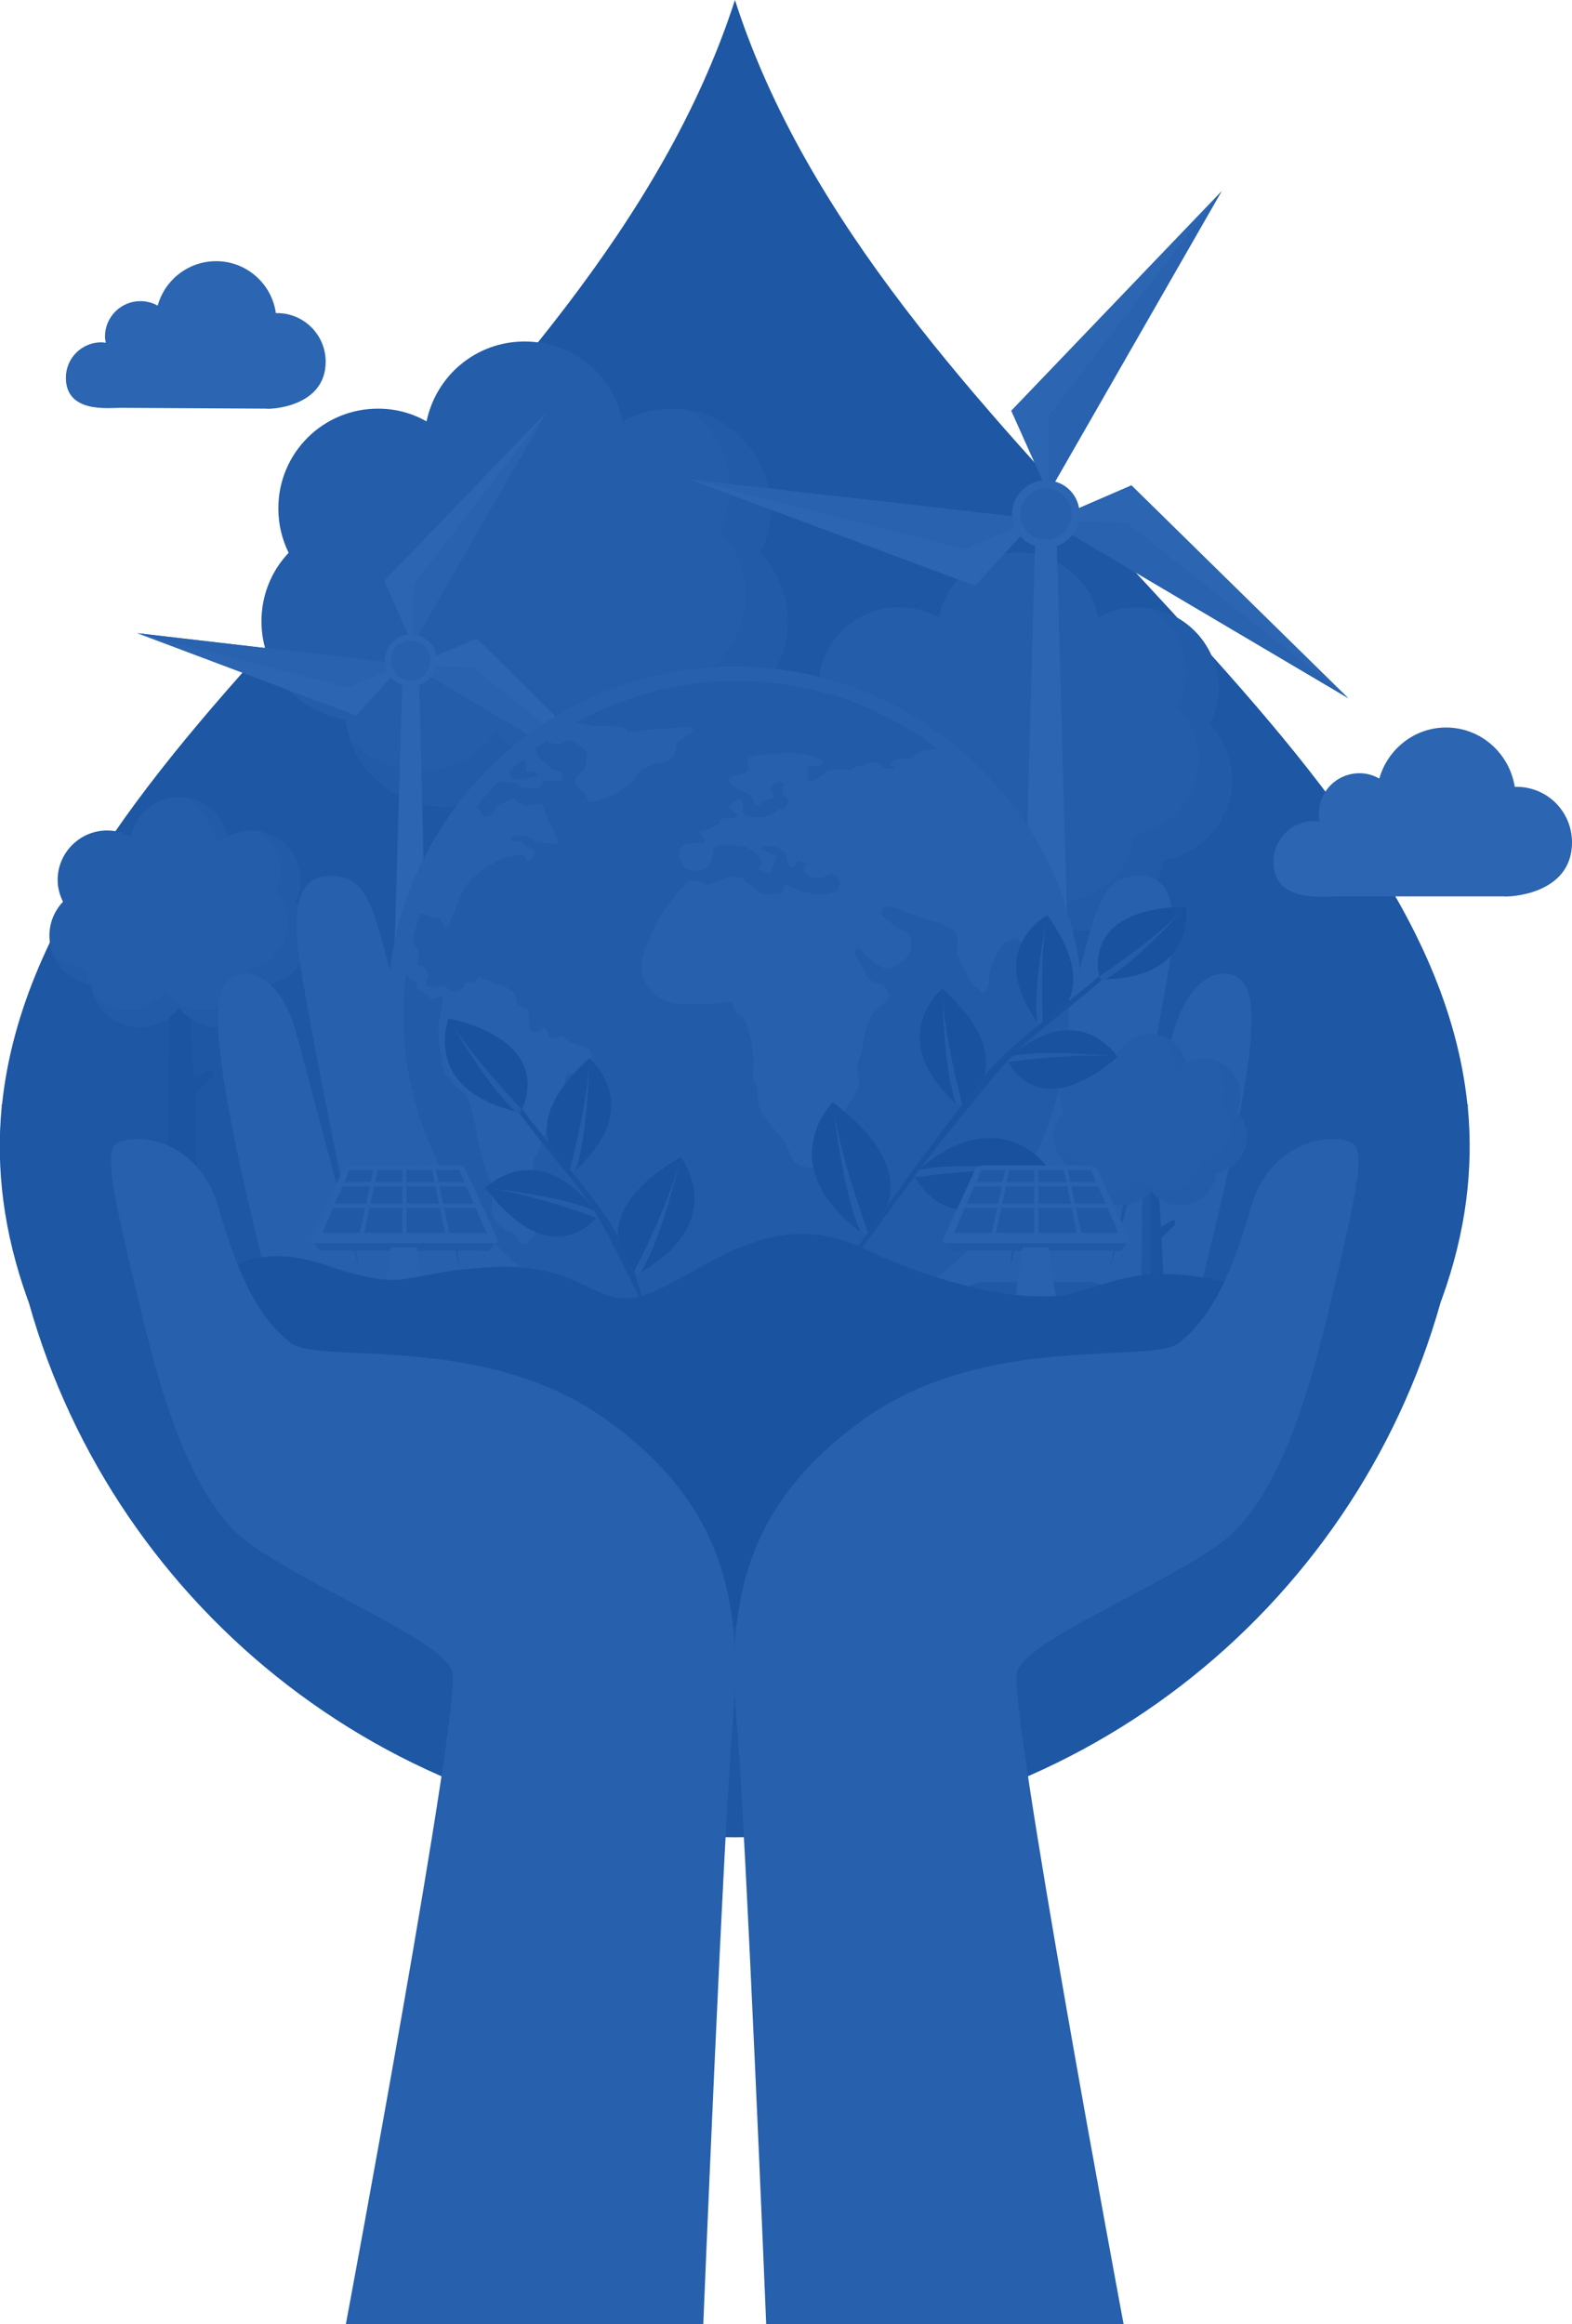 <?xml version="1.0" encoding="utf-8"?>
<!-- Generator: Adobe Illustrator 25.3.1, SVG Export Plug-In . SVG Version: 6.00 Build 0)  -->
<svg version="1.1" id="OBJECTS" xmlns="http://www.w3.org/2000/svg" xmlns:xlink="http://www.w3.org/1999/xlink" x="0px" y="0px"
	 width="381.8px" height="564.2px" viewBox="0 0 381.8 564.2" style="enable-background:new 0 0 381.8 564.2;" xml:space="preserve"
	>
<style type="text/css">
	.st0{fill:#1E57A3;}
	.st1{fill:#1B54A0;}
	.st2{opacity:0.4;fill:#1B54A0;}
	.st3{fill:#245DA9;}
	.st4{fill:#225BA7;}
	.st5{fill:#2C65B1;}
	.st6{fill:#2962AE;}
	.st7{fill:#2760AC;}
	.st8{fill:#1F58A4;}
	.st9{opacity:0.4;}
	.st10{opacity:0.4;fill:#2059A5;}
	.st11{fill:#19529E;}
	.st12{opacity:0.4;fill:#19529E;}
	.st13{fill:#1A539F;}
	.st14{fill:#2059A5;}
</style>
<g>
	<path class="st0" d="M356.5,268.8c0-0.2,0-0.5,0-0.7c0,0,0,0-0.1,0C346.8,176.1,213.3,108.2,178.5,0
		C143.6,108.2,10.1,176.1,0.5,268.1c0,0-0.1,0-0.1,0c0,0.2,0,0.5,0,0.7C-1,283.6,0.8,299,6.7,315.4c0.1,0.3,0.2,0.5,0.3,0.8
		C28,391.1,96.8,446,178.5,446c81.6,0,150.4-55,171.4-129.9c0.1-0.3,0.2-0.5,0.3-0.8C356.1,299,357.9,283.6,356.5,268.8z"/>
	<g>
		<g>
			<g>
				<g>
					<g>
						<g>
							<g>
								<path class="st1" d="M259.8,242.8c-0.7,0.1-3.6,1.8-6.6,3.7l-2.6-40.6h-6.9l-1.1,117.9h12.6l-1.5-71.6c3-3,6.1-6,6.7-6.4
									C261.4,245,261.2,242.6,259.8,242.8z"/>
								<path class="st2" d="M260.3,245.8c-0.5,0.4-3.6,3.3-6.7,6.4l1.6,71.6h-7.4v-118h2.8l2.6,40.6c2.9-1.8,5.9-3.5,6.6-3.6
									C261.3,242.7,261.4,245,260.3,245.8z"/>
							</g>
						</g>
					</g>
				</g>
				<g>
					<path class="st3" d="M299.2,189.3c0-5.2-2.1-10-5.4-13.5c1.3-2.6,2.1-5.6,2.1-8.7c0-10.9-8.8-19.7-19.7-19.7
						c-3.5,0-6.7,0.9-9.6,2.5c-1.8-9-9.8-15.8-19.3-15.8c-9.5,0-17.5,6.8-19.3,15.8c-2.8-1.6-6.1-2.5-9.6-2.5
						c-10.9,0-19.7,8.8-19.7,19.7c0,3.1,0.8,6.1,2.1,8.7c-3.3,3.5-5.4,8.3-5.4,13.5c0,9.8,7.2,17.9,16.5,19.4
						c1.3,9.7,9.5,17.1,19.5,17.1c6.5,0,12.3-3.2,15.8-8c3.6,4.9,9.3,8,15.8,8c10,0,18.2-7.5,19.5-17.1
						C292,207.2,299.2,199.1,299.2,189.3z"/>
					<g>
						<path class="st4" d="M293.8,175.8c1.3-2.6,2.1-5.6,2.1-8.7c0-9.8-7.1-17.8-16.4-19.4c5.1,3.3,8.5,9.1,8.5,15.6
							c0,3-0.7,5.8-2,8.3c3.2,3.3,5.1,7.8,5.1,12.8c0,9.3-6.8,16.9-15.7,18.4c-1.2,9.2-9,16.2-18.5,16.2c-6.2,0-11.6-3-15-7.6
							c-3.4,4.6-8.8,7.6-15,7.6c-5.7,0-10.7-2.5-14.1-6.5c2.6,7.8,10,13.4,18.6,13.4c6.5,0,12.3-3.2,15.8-8c3.6,4.9,9.3,8,15.8,8
							c10,0,18.2-7.5,19.5-17.1c9.4-1.5,16.5-9.6,16.5-19.4C299.2,184.1,297.2,179.4,293.8,175.8z"/>
						<path class="st3" d="M262.5,152.5c1.1-1,2-1.4,4.2-2.6c-1.7-9.3-9.4-14.2-15.5-15.4C255.7,137.1,261.4,147.1,262.5,152.5z"/>
					</g>
				</g>
			</g>
			<g>
				<g>
					<g>
						<g>
							<g>
								<path class="st1" d="M142.8,216.6c-0.8,0.1-4.4,2.2-8.1,4.5l-3.2-50.1h-8.5l-1.4,145.2H137l-1.9-88.1
									c3.6-3.8,7.5-7.4,8.2-7.9C144.7,219.3,144.5,216.4,142.8,216.6z"/>
								<path class="st2" d="M143.3,220.3c-0.6,0.5-4.5,4.1-8.2,7.8l2,88.2H128V171.1h3.5l3.2,50c3.6-2.2,7.2-4.4,8.1-4.5
									C144.5,216.5,144.7,219.3,143.3,220.3z"/>
							</g>
						</g>
					</g>
				</g>
				<g>
					<path class="st3" d="M191.3,150.8c0-6.4-2.5-12.3-6.6-16.6c1.6-3.2,2.5-6.9,2.5-10.8c0-13.4-10.9-24.2-24.2-24.2
						c-4.3,0-8.3,1.1-11.8,3.1c-2.2-11.1-12-19.4-23.8-19.4s-21.5,8.3-23.8,19.4c-3.5-2-7.5-3.1-11.8-3.1
						c-13.4,0-24.2,10.8-24.2,24.2c0,3.9,0.9,7.5,2.5,10.8c-4.1,4.3-6.6,10.2-6.6,16.6c0,12.1,8.8,22,20.4,23.9
						c1.5,11.9,11.7,21.1,24,21.1c8,0,15.1-3.9,19.5-9.9c4.4,6,11.5,9.9,19.5,9.9c12.3,0,22.5-9.2,24-21.1
						C182.5,172.8,191.3,162.8,191.3,150.8z"/>
					<g>
						<path class="st4" d="M184.6,134.1c1.6-3.2,2.5-6.9,2.5-10.8c0-12-8.7-22-20.2-23.9c6.3,4.1,10.4,11.2,10.4,19.2
							c0,3.7-0.9,7.1-2.4,10.2c3.9,4.1,6.3,9.6,6.3,15.7c0,11.4-8.4,20.9-19.3,22.6c-1.5,11.3-11.1,20-22.7,20
							c-7.6,0-14.3-3.7-18.5-9.4c-4.2,5.7-10.9,9.4-18.5,9.4c-7,0-13.2-3.1-17.4-8c3.2,9.6,12.3,16.5,23,16.5c8,0,15.1-3.9,19.5-9.9
							c4.4,6,11.5,9.9,19.5,9.9c12.3,0,22.5-9.2,24-21.1c11.5-1.9,20.4-11.8,20.4-23.9C191.3,144.3,188.8,138.5,184.6,134.1z"/>
						<path class="st3" d="M146,105.4c1.3-1.2,2.4-1.8,5.1-3.2c-2-11.4-11.6-17.5-19.1-19C137.7,86.5,144.7,98.8,146,105.4z"/>
						<path class="st3" d="M82.2,167.6c-6.1-1-14-4.8-17.5-9.6c2.5,7.9,9.4,14.9,19.2,16.6C82.8,172.5,82.5,170.1,82.2,167.6z"/>
					</g>
				</g>
			</g>
			<g>
				<g>
					<g>
						<g>
							<g>
								<path class="st1" d="M51.1,259.7c-0.4,0-2.2,1.1-4,2.2l-1.6-24.7h-4.2l-0.7,71.8h7.7l-0.9-43.5c1.8-1.9,3.7-3.7,4-3.9
									C52,261,51.9,259.6,51.1,259.7z"/>
								<path class="st1" d="M51.3,261.5c-0.3,0.2-2.2,2-4.1,3.9l1,43.6h-4.5v-71.8h1.7l1.6,24.7c1.8-1.1,3.6-2.2,4-2.2
									C51.9,259.6,52,261,51.3,261.5z"/>
							</g>
						</g>
					</g>
				</g>
				<g>
					<path class="st3" d="M75,227.1c0-3.2-1.3-6.1-3.3-8.2c0.8-1.6,1.3-3.4,1.3-5.3c0-6.6-5.4-12-12-12c-2.1,0-4.1,0.6-5.8,1.5
						c-1.1-5.5-5.9-9.6-11.7-9.6c-5.8,0-10.6,4.1-11.7,9.6c-1.7-1-3.7-1.5-5.8-1.5c-6.6,0-12,5.4-12,12c0,1.9,0.5,3.7,1.3,5.3
						c-2,2.1-3.3,5-3.3,8.2c0,6,4.4,10.9,10.1,11.8c0.8,5.9,5.8,10.4,11.9,10.4c4,0,7.5-1.9,9.6-4.9c2.2,3,5.7,4.9,9.6,4.9
						c6.1,0,11.1-4.5,11.9-10.4C70.7,238,75,233.1,75,227.1z"/>
					<g>
						<path class="st4" d="M71.7,218.9c0.8-1.6,1.3-3.4,1.3-5.3c0-5.9-4.3-10.8-10-11.8c3.1,2,5.1,5.5,5.1,9.5c0,1.8-0.4,3.5-1.2,5
							c1.9,2,3.1,4.8,3.1,7.8c0,5.6-4.1,10.3-9.5,11.2c-0.7,5.6-5.5,9.9-11.2,9.9c-3.7,0-7.1-1.8-9.1-4.6c-2.1,2.8-5.4,4.6-9.1,4.6
							c-3.4,0-6.5-1.5-8.6-4c1.6,4.7,6.1,8.2,11.3,8.2c4,0,7.5-1.9,9.6-4.9c2.2,3,5.7,4.9,9.6,4.9c6.1,0,11.1-4.5,11.9-10.4
							c5.7-0.9,10.1-5.8,10.1-11.8C75,224,73.8,221.1,71.7,218.9z"/>
						<path class="st4" d="M52.7,204.7c0.7-0.6,1.2-0.9,2.5-1.6c-1-5.7-5.7-8.7-9.5-9.4C48.6,195.4,52,201.4,52.7,204.7z"/>
						<path class="st4" d="M21.1,235.5c-3-0.5-6.9-2.3-8.7-4.7c1.2,3.9,4.6,7.3,9.5,8.2C21.4,237.9,21.3,236.7,21.1,235.5z"/>
					</g>
				</g>
			</g>
		</g>
		<g>
			<g>
				<g>
					<polygon class="st5" points="254.6,119.8 245.6,99.7 296.7,46.4 					"/>
					<polygon class="st6" points="254.6,119.8 254.8,100.8 296.7,46.4 					"/>
				</g>
				<g>
					<polygon class="st5" points="254.7,126.5 274.8,117.8 327.5,169.5 					"/>
					<polygon class="st6" points="254.7,126.5 273.7,126.9 327.5,169.5 					"/>
				</g>
				<g>
					<polygon class="st5" points="251.7,126 236.8,142.2 167.6,116.4 					"/>
					<polygon class="st6" points="251.7,126 234.1,133.3 167.6,116.4 					"/>
				</g>
				<g>
					<g>
						<polygon class="st5" points="261.4,304.8 246.7,304.8 251.5,127.7 256.5,127.7 						"/>
						<polygon class="st5" points="261.4,304.8 255.9,304.8 254.7,127.7 256.5,127.7 						"/>
						<path class="st5" d="M262.2,124.8c0,4.5-3.7,8.2-8.2,8.2c-4.5,0-8.2-3.7-8.2-8.2c0-4.5,3.7-8.2,8.2-8.2
							C258.6,116.6,262.2,120.2,262.2,124.8z"/>
						<path class="st7" d="M260.2,124.8c0,3.4-2.8,6.2-6.2,6.2c-3.4,0-6.2-2.8-6.2-6.2c0-3.4,2.8-6.2,6.2-6.2
							C257.5,118.6,260.2,121.3,260.2,124.8z"/>
						<path class="st7" d="M256.2,119c1.3,1.1,2.2,2.8,2.2,4.7c0,3.4-2.8,6.2-6.2,6.2c-0.8,0-1.5-0.2-2.2-0.4c1.1,0.9,2.4,1.5,4,1.5
							c3.4,0,6.2-2.8,6.2-6.2C260.2,122.1,258.6,119.9,256.2,119z"/>
					</g>
				</g>
			</g>
			<g>
				<g>
					<polygon class="st5" points="100.2,156.5 93.3,141 132.7,100.1 					"/>
					<polygon class="st6" points="100.2,156.5 100.4,141.9 132.7,100.1 					"/>
				</g>
				<g>
					<polygon class="st5" points="100.2,161.6 115.8,155 156.2,194.9 					"/>
					<polygon class="st6" points="100.2,161.6 114.8,162 156.2,194.9 					"/>
				</g>
				<g>
					<polygon class="st5" points="97.9,161.2 86.5,173.7 33.3,153.7 					"/>
					<polygon class="st6" points="97.9,161.2 84.4,166.9 33.3,153.7 					"/>
				</g>
				<g>
					<g>
						<polygon class="st5" points="105.1,298.8 93.8,298.7 97.8,162.6 101.7,162.6 						"/>
						<polygon class="st5" points="105.1,298.8 100.9,298.8 100.2,162.6 101.7,162.6 						"/>
						<path class="st5" d="M106.1,160.3c0,3.5-2.8,6.3-6.3,6.3c-3.5,0-6.3-2.8-6.3-6.3c0-3.5,2.8-6.3,6.3-6.3
							C103.3,154,106.1,156.8,106.1,160.3z"/>
						<path class="st7" d="M104.5,160.3c0,2.6-2.1,4.8-4.8,4.8c-2.6,0-4.8-2.1-4.8-4.8c0-2.6,2.1-4.8,4.8-4.8
							C102.4,155.5,104.5,157.7,104.5,160.3z"/>
						<path class="st7" d="M101.4,155.9c1,0.9,1.7,2.1,1.7,3.6c0,2.6-2.1,4.8-4.8,4.8c-0.6,0-1.2-0.1-1.7-0.3
							c0.8,0.7,1.9,1.2,3.1,1.2c2.6,0,4.8-2.1,4.8-4.8C104.5,158.3,103.2,156.6,101.4,155.9z"/>
					</g>
				</g>
			</g>
		</g>
	</g>
	<g>
		<path class="st7" d="M74.6,348.1c0,0-13.9-50.9-18.8-77.5c-4.9-26.6-3-32.3,1.8-33.9c4.8-1.6,11.3,2.3,14.6,14.9
			c3.3,12.6,15.2,56.9,15.2,56.9s-14.1-67.2-15.2-79.7c-1.1-12.6,2.5-17.1,10-16c7.5,1,8.8,8.9,13.9,28.1
			c5.1,19.2,15.5,66.9,15.5,66.9s-9.2-68.4-9.5-80.7c-0.3-12.3,3.1-17.1,12.4-14.9c12.3,2.9,20,89,20,89s-5.6-57.8-6.3-68.5
			c-0.7-10.7,12.3-17.6,16.9-5.6c4.6,12,17.6,87.4,20.2,98.2c2.6,10.8,5.4,35.8,10.3,53.5C180.5,396.5,103,394.3,74.6,348.1z"/>
		<path class="st7" d="M282.3,348.1c0,0,13.9-50.9,18.8-77.5c4.9-26.6,3-32.3-1.8-33.9c-4.8-1.6-11.3,2.3-14.6,14.9
			c-3.3,12.6-15.2,56.9-15.2,56.9s14.1-67.2,15.2-79.7c1.1-12.6-2.5-17.1-10-16c-7.5,1-8.8,8.9-13.9,28.1
			c-5.1,19.2-15.5,66.9-15.5,66.9s9.2-68.4,9.5-80.7c0.3-12.3-3.1-17.1-12.4-14.9c-12.3,2.9-20,89-20,89s5.6-57.8,6.3-68.5
			c0.7-10.7-12.3-17.6-16.9-5.6c-4.6,12-17.6,87.4-20.2,98.2c-2.6,10.8-5.4,35.8-10.3,53.5C176.5,396.5,254,394.3,282.3,348.1z"/>
	</g>
	<g>
		<path class="st4" d="M178.5,161.8c-46.7,0-84.5,37.8-84.5,84.5c0,46.7,37.8,84.5,84.5,84.5c46.7,0,84.5-37.8,84.5-84.5
			C263,199.7,225.1,161.8,178.5,161.8z"/>
		<path class="st7" d="M178.5,161.8c-46.7,0-84.5,37.8-84.5,84.5c0,46.7,37.8,84.5,84.5,84.5c46.7,0,84.5-37.8,84.5-84.5
			C263,199.7,225.1,161.8,178.5,161.8z M127.1,184.3c0,0,1,0.7,0.7,2.3c-0.3,1.6,1.2,0.3,2.6,1.1c1.3,0.8-0.4,0.8-2.2,1.2
			c-1.8,0.4-2.5,0.4-3.6,0.1c-1.1-0.3-0.9-1.8-0.9-1.9C124.8,186.3,125.9,185.3,127.1,184.3z M178.5,326.8
			c-44.5,0-80.5-36-80.5-80.5c0-3.3,0.2-6.6,0.6-9.9c0,0,1.1,1.5,1.6,1.7c0.5,0.2,0,0,0.5,0.1c0.5,0.1,0.5,0.9,0.6,1.5
			c0.1,0.6,0.7,0.6,1.6,1.3c0.9,0.7,1.3,0.8,1.4,1.1c0.1,0.3,1.1,0.7,2.3-0.2c1.1-0.9,0.8,0.2,0.9,1c0.1,0.8-0.3,2.5-0.9,5.4
			c-0.6,2.9,0.9,9.4,0.7,10.2c-0.2,0.8,1.5,2.7,2.7,4.3c1.1,1.7,3,2.3,3.5,3.4c0.5,1.1,2.1,6.7,2.2,8.6c0.1,1.9,2.1,9.8,3.2,11.4
			c1.1,1.6,0.5,6.2,0.5,7.6c0,1.4,1,3,2.5,4.2c1.4,1.2,1.4,0.8,2.1,1c0.6,0.2,1.4,0.7,1.9,2.1c0.4,1.3,2.1,0.9,2.3,0.4
			c0.2-0.5,1.3-0.7,1.7-2.1c0.3-1.3-2.9-2.2-3.7-3.1c-0.8-0.9-0.1-2.1-0.2-4.5c-0.1-2.5-1.6-3.4-0.8-5.7c0.8-2.3,2.7,0.1,3.9-0.5
			c1.2-0.6,0.3-1,0.4-2.9c0.1-1.9,1-2.2,1.8-4.4c0.7-2.3,0.7-2.2,1.1-3.7c0.4-1.5,1.8-0.9,3.1-1.9c1.3-0.9,2.2-5.3,1.8-6.4
			c-0.4-1.1-0.4-3.1,0.2-4.9c0.6-1.9,4.4,0,5.3-1.1c0.8-1.1,1-1.4,0.9-4.1c-0.1-2.7-3.7-2.2-5.7-3.5c-2-1.3,0-1.2-1.3-1.2
			c-1.3,0-1,0.7-1.8,0.6c-0.7-0.1-1.1,0.3-1.4-0.1c-0.3-0.4,0.1-0.7-0.8-2.1c-0.9-1.3-0.9,0.7-2.8,0.7c-1.9,0-1.2-2.5-1.5-4.3
			c-0.3-1.9-0.4-1.4-1.8-2c-1.3-0.5-1.2-1.4-1.3-2.3c-0.1-0.8-1.1-2-4.6-3.2c-3.5-1.2-4.6-2.1-4.8-1.3c-0.2,0.7-0.6,1-2,0.9
			c-1.3-0.1-1,0.8-1.5,1.4c-0.5,0.6-1,1.1-2.4,0.9c-1.3-0.2-1.1-1-2.2-1.3c-1-0.3-2,0.5-3.6,0c-1.6-0.5-0.3-1.5-0.3-2.5
			c0-0.9-0.1-1.4-1-2.2c-0.9-0.7-0.7,0.2-1.2-0.3c-0.5-0.5,0.2-1.4,0-2.9c-0.2-1.4-1.4-2.8-1.5-2.9c0.5-2.4,1.1-4.7,1.9-7
			c0,0,0.9,0.5,2.4,0.9c1.5,0.4,2.2,0.1,2.7,1c0.5,0.9,1,2.3,1.8,1.2c0.7-1,0.3-1.4,1.2-3c0.9-1.5,1.2-4.3,3-6.7
			c1.8-2.4,4.8-4.5,6.9-5.6c2.1-1,2-1.3,3.3-1.3c1.3,0,2.7-1.3,3.8-0.3c1.1,1,0.6,1.6,1.6,1c1-0.6,1.3-2.1,1-2.4
			c-0.3-0.3-0.6-0.3-1.9-0.9c-1.2-0.6-0.9-1.4-2.1-1.4c-1.1,0-1.6,0.6-1.6-0.5c0-1.1,3.1-0.9,4.1-0.4c1,0.5,1.1,0.9,1.9,1.2
			c0.7,0.3,2.2,0.3,3,0.2c0.8-0.1,3,1.4,2-1.2c-1-2.7-2.3-4.8-2.5-5.3c-0.2-0.4-0.9-3.3-1.5-3c-0.6,0.3-0.8,0.1-2.5,0.4
			c-1.6,0.3-3.6-1.2-3.6-1.2s0.5-0.9-1-0.2c-1.5,0.7-2.8,0.9-3.3,1.5c-0.5,0.6-1.1,2-1.9,2.4c-0.7,0.4-1.7,0.4-1.8-0.3
			c-0.1-0.7-1.3-1.9-1.4-1.9c1.8-2.2,3.6-4.3,5.6-6.3c0.1,0,1.3,0.5,2.9,0.4c1.6-0.1,1.5,0.5,2.1,0.9c0.5,0.4,1.6,0.5,3.6,0.6
			c2,0.1,0.8-0.5,1.6-1.3c0.8-0.8,0.9-0.6,3.2-0.6c2.3,0,1.6,0,1.9-0.6c0.2-0.6-0.3-1.8-1.8-1.9c-1.4-0.1-1-1-2.6-2
			c-1.5-0.9-2.2-3.1-2.2-3.2c0.9-0.7,1.9-1.4,2.8-2.1c0,0,1.1,0.9,2.6,1c1.5,0.1,2.4-1.5,3.7-0.9c1.3,0.6,3,2.6,3.4,2.7
			c0.4,0.1,0.1,0.2-0.1,1.6c-0.2,1.4,0.2,1.1-0.8,2.8c-1,1.6-2.2,1.6-1.8,2.9c0.4,1.2,1.3,1.9,2.2,2.9c0.8,1,0.5,1.9,1.7,1.9
			c1.1,0,5.8-1.5,6.7-2.4c0.9-0.8,2.5-1.3,3.8-3.2c1.3-1.9,1-2.1,2.5-2.6c1.4-0.5,1.9-1.1,3.7-1.3c1.9-0.2,3.5-0.9,3.7-2.7
			c0.2-1.8,0-2.1,1.1-2.7c1.1-0.6,1.8-1.1,2.7-1.9c0.9-0.7,0-1.8-0.6-1.4c-0.6,0.3-2.6,0.1-4.7,0.4c-2.2,0.3-3.9,0.2-5.6,0.4
			c-1.6,0.2-3.5,0.4-4.2,0.4c-0.7,0,0-1.2-4.4-1.3c-4.4-0.1-3.2,0.1-4.4-0.1c-1.2-0.2-4-0.8-4.1-0.8c11.6-6.4,24.8-10.1,39-10.1
			c18.3,0,35.2,6.1,48.8,16.5c-0.1,0-3.9,0-5.2,1.3c-1.3,1.3-1.1,1.3-3,1.1c-1.9-0.2-4,1.1-2.9,1.6c1.1,0.5,0.6,1-1.1,0.8
			c-1.7-0.2-1.6-2.4-4.5-1.3c-2.9,1.1-3.2,0.5-3.8,1.3c-0.6,0.8-2.5-0.3-4,0.2c-1.4,0.5-1.7-0.3-3.3,1.1c-1.6,1.4-3.7,2.9-3.7,0.8
			c0-2.1-0.5-2.9,1-2.7c1.4,0.2,3.2-0.5,2.4-1.3c-0.8-0.8-3.8-2.2-9.4-1.9c-5.6,0.3-8.6,0.5-8.7,1.9c-0.2,1.4,1,1.7-0.3,2.7
			c-1.3,1-4.6,0.6-4.1,2.2c0.5,1.6,1.3,1.4,3.2,2.4c1.9,1,0.8-0.2,1.9,1c1.1,1.1,0.5,1.3,1,2.2c0.5,1,1.4,0,2.5-0.8
			c1.1-0.8,2.7-0.2,2.2-1.4c-0.5-1.3-1.6-1.3-0.2-2.4c1.4-1.1,3.2-1,2.5,0.3c-0.6,1.3-0.5,2.2,0.5,2.4c1,0.2,1.1,2.5-0.8,3
			c-1.9,0.5-2.7,2.2-5.6,2.1c-2.9-0.2-3.7,0.2-3.8-1.7c-0.2-1.9-0.2-3.5-1.6-2.5c-1.4,1-2.4,1.3-1.4,2.2c1,1,2.4,1.4,1.1,2.1
			c-1.3,0.6-3.2-0.3-3.8,0.6c-0.6,1,1.4-0.3-0.6,1c-2.1,1.3-2.5,1.3-3,1.4c-0.5,0.2-2.1-0.2-1,1.1c1.1,1.3,1.4,2.1,0.2,2.1
			c-1.3,0-3.8-0.2-4.8,0.8c-1,1-0.8,1.7-0.3,3.3c0.5,1.6,0.8,2.2,2.9,2.5c2.1,0.3,3.5-0.3,4.5-2.1c1-1.7-0.3-4,2.5-4
			c2.9,0,5.6-0.2,7.3,1.1c1.8,1.3,2.4,2,2.5,2.9c0.1,0.9-1.3,1.5-0.2,2.1c1.1,0.5,2,1.2,2.4,0.3c0.4-0.9,0.4-1.3,0.8-2.1
			c0.4-0.7,1.3-1.4,0.2-2c-1.1-0.5-4.5-1.5-2.8-2c1.8-0.4,4.1,0.1,5.1,1.5c0.9,1.4,0.3,3.2,1.7,3.4c1.4,0.2,1.1-1.6,2.2-1.4
			c1,0.2,1.2,0.1,1.3,0.8c0.1,0.7-1.1,1.1,0.1,2.3c1.2,1.1,2.2,1,3.4,1c1.2,0,2.6-1.7,3.7-0.6c1.1,1,1.5,1.9,0.8,3
			c-0.7,1.1-1.5,1.4-3.9,1.5c-2.4,0.1-3.7-0.1-6.1-1c-2.4-0.9-3.2-2.1-3.4-0.7c-0.2,1.3-0.2,1.6-2,1.6c-1.7,0-3.3,0.5-4.8-1.1
			c-1.5-1.6-2.4-1.2-2.7-2.2c-0.3-0.9-3.8-0.9-4.7-0.3c-0.9,0.6-3.9,1.4-4.4,1.4c-0.5,0-3.8-1.8-5-0.4c-1.2,1.3-4.4,5-6.2,7.9
			c-1.8,2.9-4.8,9.9-4.7,11.8c0.1,2,0,2.8,1.2,4.9c1.2,2.2,4.2,5.1,9.1,4.9c4.8-0.2,6.2-0.1,8.1-0.2c2-0.1,3.4-0.9,4,0.7
			c0.6,1.6,0.8,2.2,2,2.6c1.1,0.4,2.1,4.3,2.6,8.1c0.5,3.8-0.5,7,0.7,8.1c1.2,1.1-0.4,4.1,1.8,7.4c2.2,3.3,5.4,6.3,6.2,8.6
			c0.8,2.3,1.1,3.3,3.5,4c2.4,0.7,4.2,1,4.4-0.9c0.2-2-0.8-1.4,1.9-6c2.7-4.5,4.6-8,5.5-9.1c0.8-1,1.5-2.1,1.8-3.6
			c0.2-1.5-0.4-3.3-0.4-3.7c0-0.4,0.5-3.3,0.8-3.8c0.3-0.5,1.1-8.1,3.4-10.4c2.3-2.3,4.1-3.1,3.2-4.8c-0.9-1.8-1.4-2.2-2.5-2.2
			c-1,0-2.8-1.2-3-2.5c-0.2-1.2-2.8-4.4-2.6-5c0.2-0.6,0.7-1.5,2.1,0c1.3,1.5,4.9,5.3,7.8,3.5c2.9-1.8,4-3,3.9-5.1
			c-0.1-2.1-0.1-2.5-1.4-3.3c-1.3-0.8-2.7-1.2-3.3-2c-0.6-0.7-3.5-2.2-2.3-3.5c1.2-1.3,1.5-0.8,7,1.2c5.5,2.1,7,1.9,7.9,2.6
			c0.9,0.7,2.9,0.8,3.3,3.3c0.4,2.5-1,1.9,1,6.2c2.1,4.3,2.6,4.8,3.5,5.5c0.9,0.6,1.1,2.4,2.4,1c1.2-1.3,0.5-2.8,1.1-4.9
			c0.6-2.2,2.6-6.4,4-6.9c1.4-0.5,2.3-1.5,3.4,0.2c1.1,1.8,0.8,3.1,2.2,4.1c1.3,1,2,2.1,2.2,2.5c0.2,0.4-0.1,4.7,0.7,6.7
			c0.8,2,2.5,4.3,3.2,3.2c0.7-1.1-0.3-4.1,0.5-5.4c0.8-1.2,2.6-1.3,2.6-1.3c0.2,2.2,0.3,4.4,0.3,6.7
			C259,290.8,222.9,326.8,178.5,326.8z"/>
	</g>
	<g>
		<g>
			<g>
				<g>
					<g>
						<g>
							<path class="st8" d="M284.9,296.2c-0.3,0-1.6,0.8-3,1.7l-1.2-18.4h-3.1l-0.5,36.7h5.7l-0.7-15.7c1.3-1.4,2.7-2.7,3-2.9
								C285.6,297.2,285.6,296.1,284.9,296.2z"/>
							<path class="st1" d="M285.1,297.6c-0.2,0.2-1.6,1.5-3,2.9l0.7,15.7h-3.3v-36.7h1.3l1.2,18.4c1.3-0.8,2.7-1.6,3-1.6
								C285.6,296.2,285.6,297.2,285.1,297.6z"/>
						</g>
					</g>
				</g>
			</g>
			<g>
				<path class="st3" d="M302.8,276c0-2.4-0.9-4.5-2.4-6.1c0.6-1.2,0.9-2.5,0.9-4c0-4.9-4-8.9-8.9-8.9c-1.6,0-3.1,0.4-4.3,1.1
					c-0.8-4.1-4.4-7.1-8.7-7.1c-4.3,0-7.9,3.1-8.7,7.1c-1.3-0.7-2.8-1.1-4.3-1.1c-4.9,0-8.9,4-8.9,8.9c0,1.4,0.3,2.8,0.9,4
					c-1.5,1.6-2.4,3.7-2.4,6.1c0,4.4,3.2,8.1,7.5,8.8c0.6,4.4,4.3,7.8,8.8,7.8c2.9,0,5.5-1.4,7.2-3.6c1.6,2.2,4.2,3.6,7.2,3.6
					c4.5,0,8.3-3.4,8.8-7.8C299.5,284.1,302.8,280.5,302.8,276z"/>
				<g class="st9">
					<path class="st10" d="M300.3,269.9c0.6-1.2,0.9-2.5,0.9-4c0-4.4-3.2-8.1-7.4-8.8c2.3,1.5,3.8,4.1,3.8,7.1
						c0,1.3-0.3,2.6-0.9,3.7c1.4,1.5,2.3,3.5,2.3,5.8c0,4.2-3.1,7.7-7.1,8.3c-0.5,4.1-4.1,7.3-8.4,7.3c-2.8,0-5.3-1.4-6.8-3.4
						c-1.5,2.1-4,3.4-6.8,3.4c-2.6,0-4.8-1.1-6.4-2.9c1.2,3.5,4.5,6.1,8.4,6.1c2.9,0,5.5-1.4,7.2-3.6c1.6,2.2,4.2,3.6,7.2,3.6
						c4.5,0,8.3-3.4,8.8-7.8c4.2-0.7,7.5-4.3,7.5-8.8C302.8,273.7,301.8,271.5,300.3,269.9z"/>
					<path class="st10" d="M286.1,259.4c0.5-0.4,0.9-0.7,1.9-1.2c-0.8-4.2-4.2-6.4-7-7C283.1,252.4,285.6,256.9,286.1,259.4z"/>
					<path class="st10" d="M262.7,282.2c-2.2-0.4-5.2-1.7-6.4-3.5c0.9,2.9,3.4,5.5,7.1,6.1C262.9,284,262.8,283.1,262.7,282.2z"/>
				</g>
			</g>
		</g>
		<g>
			<g>
				<g>
					<path class="st11" d="M228.9,240c0,0-14.8,12.2,4.3,28.8C233.2,268.8,249.9,259.2,228.9,240z"/>
					<path class="st11" d="M228.9,240c0,0,0.7,20.8,4.3,28.8C214,252.2,228.9,240,228.9,240z"/>
					<path class="st3" d="M228.9,240c0,0,0,18.5,3.3,27.9l1,0.9l0.6-0.4C233.8,268.4,228.9,250.4,228.9,240z"/>
				</g>
				<g>
					<path class="st11" d="M202.3,267.6c0,0-15.6,15.4,7.9,32.3C210.2,299.9,228.2,287.2,202.3,267.6z"/>
					<path class="st11" d="M202.3,267.6c0,0,3,23.6,7.9,32.3C186.7,283.1,202.3,267.6,202.3,267.6z"/>
					<path class="st3" d="M202.3,267.6c0,0,2,21,6.7,31.4l1.2,0.9l0.7-0.5C210.9,299.4,203.5,279.4,202.3,267.6z"/>
				</g>
				<g>
					<path class="st11" d="M255.1,284.3c0,0-11.7-18.6-33.2,0.7C221.9,285,230.4,305.3,255.1,284.3z"/>
					<path class="st12" d="M255.1,284.3c0,0-23.7-2.2-33.2,0.7C243.5,265.7,255.1,284.3,255.1,284.3z"/>
					<path class="st3" d="M255.1,284.3c0,0-20.9-2.6-32.1-0.3l-1.1,1l0.4,0.8C222.3,285.8,243.4,282.8,255.1,284.3z"/>
				</g>
				<g>
					<path class="st11" d="M271.4,256.6c0,0-9.4-15-26.8,0.6C244.6,257.2,251.4,273.6,271.4,256.6z"/>
					<path class="st11" d="M271.4,256.6c0,0-19.1-1.8-26.8,0.6C262,241.6,271.4,256.6,271.4,256.6z"/>
					<path class="st3" d="M271.4,256.6c0,0-16.9-2.1-25.9-0.2l-0.9,0.8l0.3,0.6C244.9,257.8,261.9,255.4,271.4,256.6z"/>
				</g>
				<g>
					<path class="st11" d="M254.4,222.2c0,0-15.7,8.1-1.8,26.8C252.6,248.9,269.5,243.5,254.4,222.2z"/>
					<path class="st11" d="M254.4,222.2c0,0-3.4,18.9-1.8,26.8C238.6,230.3,254.4,222.2,254.4,222.2z"/>
					<path class="st3" d="M254.4,222.2c0,0-3.6,16.6-2.5,25.8l0.7,1l0.7-0.3C253.3,248.7,252.4,231.5,254.4,222.2z"/>
				</g>
				<path class="st13" d="M196.2,314.1c0,0,9-6.9,14.1-14.2c5-7.3,24.7-33.9,30.2-40.4c5.5-6.5,23.1-19.3,26.2-22.3
					c3.1-3,5.3-4.7,6.9-6.9c1.5-2.3,1.5-0.1-2.8,4.5c-4.3,4.6-16.7,14-20,16.9c-7.9,6.8-12.1,13.2-20.5,23.2
					c-5.5,6.6-18.7,25.3-22,29.3C204.9,308.4,194.8,317.3,196.2,314.1z"/>
				<g>
					<path class="st11" d="M288,220.1c0,0,2.9,17.7-20.8,17.6C267.2,237.7,261.4,220.6,288,220.1z"/>
					<path class="st11" d="M288,220.1c0,0-13.3,14.2-20.8,17.6C290.9,237.8,288,220.1,288,220.1z"/>
					<path class="st3" d="M288,220.1c0,0-11.4,13-19.5,17.6l-1.2,0L267,237C267,237,281.6,227.3,288,220.1z"/>
				</g>
			</g>
			<g>
				<g>
					<path class="st11" d="M165.3,280.9c0,0,12.5,15.9-10.9,28.6C154.4,309.6,139.4,296,165.3,280.9z"/>
					<path class="st11" d="M165.3,280.9c0,0-5.4,21.2-10.9,28.6C177.8,296.8,165.3,280.9,165.3,280.9z"/>
					<path class="st3" d="M165.3,280.9c0,0-4.2,19-9.7,28l-1.2,0.7l-0.6-0.6C153.9,309,162.9,291.6,165.3,280.9z"/>
				</g>
				<g>
					<path class="st11" d="M117.9,288.4c0,0,13-13.3,27.4,6.6C145.3,295,134.6,310.3,117.9,288.4z"/>
					<path class="st11" d="M117.9,288.4c0,0,20,2.5,27.4,6.6C130.9,275.1,117.9,288.4,117.9,288.4z"/>
					<path class="st3" d="M117.9,288.4c0,0,17.8,1.6,26.7,5.6l0.8,1l-0.5,0.6C144.9,295.6,127.9,289.4,117.9,288.4z"/>
				</g>
				<g>
					<path class="st11" d="M143.1,256.9c0,0,14.4,11.8-4.2,27.9C138.9,284.8,122.7,275.4,143.1,256.9z"/>
					<path class="st11" d="M143.1,256.9c0,0-0.7,20.1-4.2,27.9C157.5,268.7,143.1,256.9,143.1,256.9z"/>
					<path class="st3" d="M143.1,256.9c0,0-0.1,17.9-3.3,27.1l-0.9,0.8l-0.6-0.4C138.3,284.4,143,266.9,143.1,256.9z"/>
				</g>
				<path class="st13" d="M149.1,298.4c-4.4-7.7-19.4-24.9-21.9-28.7c-2.6-3.8-4.4-6-5.5-8.6c-1.1-2.7-1.5-0.4,1.9,5.3
					c3.4,5.7,14,18.2,16.8,21.8c6.6,8.8,9.4,16.3,15.8,28.5C156.1,316.6,155.8,310.4,149.1,298.4z"/>
				<g>
					<path class="st11" d="M109,247.2c0,0-7,17.6,17.4,22.8C126.4,269.9,136.3,253.7,109,247.2z"/>
					<path class="st11" d="M109,247.2c0,0,10.5,17.6,17.4,22.8C102.1,264.8,109,247.2,109,247.2z"/>
					<path class="st3" d="M109,247.2c0,0,8.8,15.9,16.1,22.5l1.3,0.3l0.3-0.7C126.8,269.3,114,256.1,109,247.2z"/>
				</g>
			</g>
		</g>
		<g>
			<g>
				<g>
					<path class="st14" d="M120.2,315.1c0.6,0.3,0.6,0.6-0.1,0.6H76.3c-0.7,0-0.8-0.3-0.1-0.6l6.5-3.3c0.6-0.3,1.7-0.6,2.4-0.6h26.2
						c0.7,0,1.8,0.3,2.4,0.6L120.2,315.1z"/>
				</g>
				<g>
					<path class="st6" d="M120.8,300.7c0.3,0.6,0,1.1-0.7,1.1H76.3c-0.7,0-1-0.5-0.7-1.1l7.7-16.7c0.3-0.6,1.1-1.1,1.8-1.1h26.2
						c0.7,0,1.5,0.5,1.8,1.1L120.8,300.7z"/>
					<polygon class="st14" points="120.1,301.8 76.3,301.8 77.6,303.6 118.8,303.6 					"/>
					<g>
						<polygon class="st14" points="98.7,292.2 106.6,292.2 105.7,288 98.7,288 						"/>
						<polygon class="st14" points="97.7,292.2 97.7,288 90.8,288 90,292.2 						"/>
						<polygon class="st14" points="98.7,286.9 105.5,286.9 104.9,284 98.7,284 						"/>
						<polygon class="st14" points="97.7,299.3 97.7,293.2 89.7,293.2 88.5,299.3 						"/>
						<polygon class="st14" points="83.2,288 81.3,292.2 88.9,292.2 89.8,288 						"/>
						<polygon class="st14" points="97.7,284 91.7,284 91.1,286.9 97.7,286.9 						"/>
						<polygon class="st14" points="90,286.9 90.6,284 84.9,284 83.6,286.9 						"/>
						<polygon class="st14" points="106.8,293.2 98.7,293.2 98.7,299.3 108.1,299.3 						"/>
						<polygon class="st14" points="106.5,286.9 112.8,286.9 111.5,284 105.9,284 						"/>
						<polygon class="st14" points="88.7,293.2 80.9,293.2 78.3,299.3 87.4,299.3 						"/>
						<polygon class="st14" points="107.6,292.2 115.1,292.2 113.2,288 106.8,288 						"/>
						<polygon class="st14" points="115.5,293.2 107.9,293.2 109.1,299.3 118.2,299.3 						"/>
					</g>
				</g>
				<g>
					<polygon class="st6" points="102.9,314.6 93.2,314.6 94.9,302.8 101.3,302.8 					"/>
				</g>
			</g>
			<g>
				<g>
					<path class="st14" d="M273.7,315.1c0.6,0.3,0.6,0.6-0.1,0.6h-43.8c-0.7,0-0.8-0.3-0.1-0.6l6.5-3.3c0.6-0.3,1.7-0.6,2.4-0.6
						h26.2c0.7,0,1.8,0.3,2.4,0.6L273.7,315.1z"/>
				</g>
				<g>
					<path class="st6" d="M274.3,300.7c0.3,0.6,0,1.1-0.7,1.1h-43.8c-0.7,0-1-0.5-0.7-1.1l7.7-16.7c0.3-0.6,1.1-1.1,1.8-1.1h26.2
						c0.7,0,1.5,0.5,1.8,1.1L274.3,300.7z"/>
					<polygon class="st14" points="273.5,301.8 229.8,301.8 231,303.6 272.3,303.6 					"/>
					<g>
						<polygon class="st14" points="252.2,292.2 260.1,292.2 259.2,288 252.2,288 						"/>
						<polygon class="st14" points="251.2,292.2 251.2,288 244.3,288 243.4,292.2 						"/>
						<polygon class="st14" points="252.2,286.9 259,286.9 258.3,284 252.2,284 						"/>
						<polygon class="st14" points="251.2,299.3 251.2,293.2 243.2,293.2 241.9,299.3 						"/>
						<polygon class="st14" points="236.6,288 234.8,292.2 242.4,292.2 243.3,288 						"/>
						<polygon class="st14" points="251.2,284 245.1,284 244.5,286.9 251.2,286.9 						"/>
						<polygon class="st14" points="243.5,286.9 244.1,284 238.4,284 237.1,286.9 						"/>
						<polygon class="st14" points="260.3,293.2 252.2,293.2 252.2,299.3 261.5,299.3 						"/>
						<polygon class="st14" points="260,286.9 266.2,286.9 264.9,284 259.4,284 						"/>
						<polygon class="st14" points="242.2,293.2 234.3,293.2 231.7,299.3 240.9,299.3 						"/>
						<polygon class="st14" points="261.1,292.2 268.5,292.2 266.7,288 260.2,288 						"/>
						<polygon class="st14" points="269,293.2 261.3,293.2 262.6,299.3 271.6,299.3 						"/>
					</g>
				</g>
				<g>
					<polygon class="st6" points="256.4,314.6 246.7,314.6 248.4,302.8 254.7,302.8 					"/>
				</g>
			</g>
		</g>
	</g>
	<g>
		<path class="st13" d="M49,314.9c0,0,7.4-15.3,29.4-8c22,7.3,16.9,2.1,40.9,0.7c24-1.3,25.3,12,39.3,6c14-6,29.3-20.7,50.7-10.7
			c21.3,10,42,14,52.6,10.7c10.7-3.3,17.2-6.3,34.7-2.7c14.6,3.1,0.1,21.2-11.2,27.9c-11.3,6.7-18.8,2.8-28.8,6.1
			c-10,3.3-24,7.3-41.3,16c-17.3,8.7-14.7,10-19.3,16c-4.7,6-18.7,25.7-26.1,17c-7.3-8.7-4.6-19-19.9-27c-15.3-8-3.3-16.7-24.7-22.7
			c-21.3-6-38.3,5-49.6-6.3C64.3,326.7,55.7,324.9,49,314.9z"/>
	</g>
	<g>
		<g>
			<path class="st7" d="M272.9,564.2c0,0-28.2-150.7-25.9-158.3c2.3-7.6,32-19.2,48.6-30.7c16.6-11.4,24-44,28.6-63.4
				c4.6-19.4,7-30.1,5.1-33.5c-1.9-3.4-20.2-3.8-25.5,14.9c-5.3,18.7-10.7,27.4-17.5,32.8c-6.9,5.3-46.5-2.7-76.2,18.3
				c-29.7,21-33.5,45.7-31.2,73.2c2.3,27.4,7.2,146.9,7.2,146.9H272.9z"/>
		</g>
		<g>
			<path class="st7" d="M84,564.2c0,0,28.2-150.7,25.9-158.3c-2.3-7.6-32-19.2-48.6-30.7c-16.6-11.4-24-44-28.6-63.4
				c-4.6-19.4-7-30.1-5.1-33.5c1.9-3.4,20.2-3.8,25.5,14.9c5.3,18.7,10.7,27.4,17.5,32.8c6.9,5.3,46.5-2.7,76.2,18.3
				c29.7,21,33.5,45.7,31.2,73.2c-2.3,27.4-7.2,146.9-7.2,146.9H84z"/>
		</g>
	</g>
	<g>
		<g>
			<path class="st5" d="M324.3,217.6c-3.2,0-15,1.5-15-8.4c0-5.5,4.4-9.9,9.9-9.9c0.4,0,0.9,0.1,1.3,0.1c-0.1-0.6-0.2-1.2-0.2-1.8
				c0-5.5,4.4-9.9,9.9-9.9c1.8,0,3.4,0.5,4.8,1.3c2-7.1,8.5-12.4,16.2-12.4c8.5,0,15.4,6.3,16.7,14.4c0.1,0,0.3,0,0.4,0
				c7.5,0,13.5,6,13.5,13.5c0,12.8-15.6,13.3-16.6,13.1L324.3,217.6z"/>
		</g>
		<g>
			<path class="st5" d="M29.1,99c-2.8,0-13.1,1.3-13.1-7.3c0-4.8,3.9-8.6,8.6-8.6c0.4,0,0.8,0.1,1.1,0.1c-0.1-0.5-0.2-1-0.2-1.5
				c0-4.8,3.9-8.6,8.6-8.6c1.5,0,3,0.4,4.2,1.1c1.7-6.2,7.4-10.8,14.2-10.8c7.4,0,13.5,5.5,14.5,12.6c0.1,0,0.2,0,0.3,0
				c6.5,0,11.8,5.3,11.8,11.8c0,11.1-13.6,11.6-14.5,11.4L29.1,99z"/>
		</g>
	</g>
</g>
</svg>
